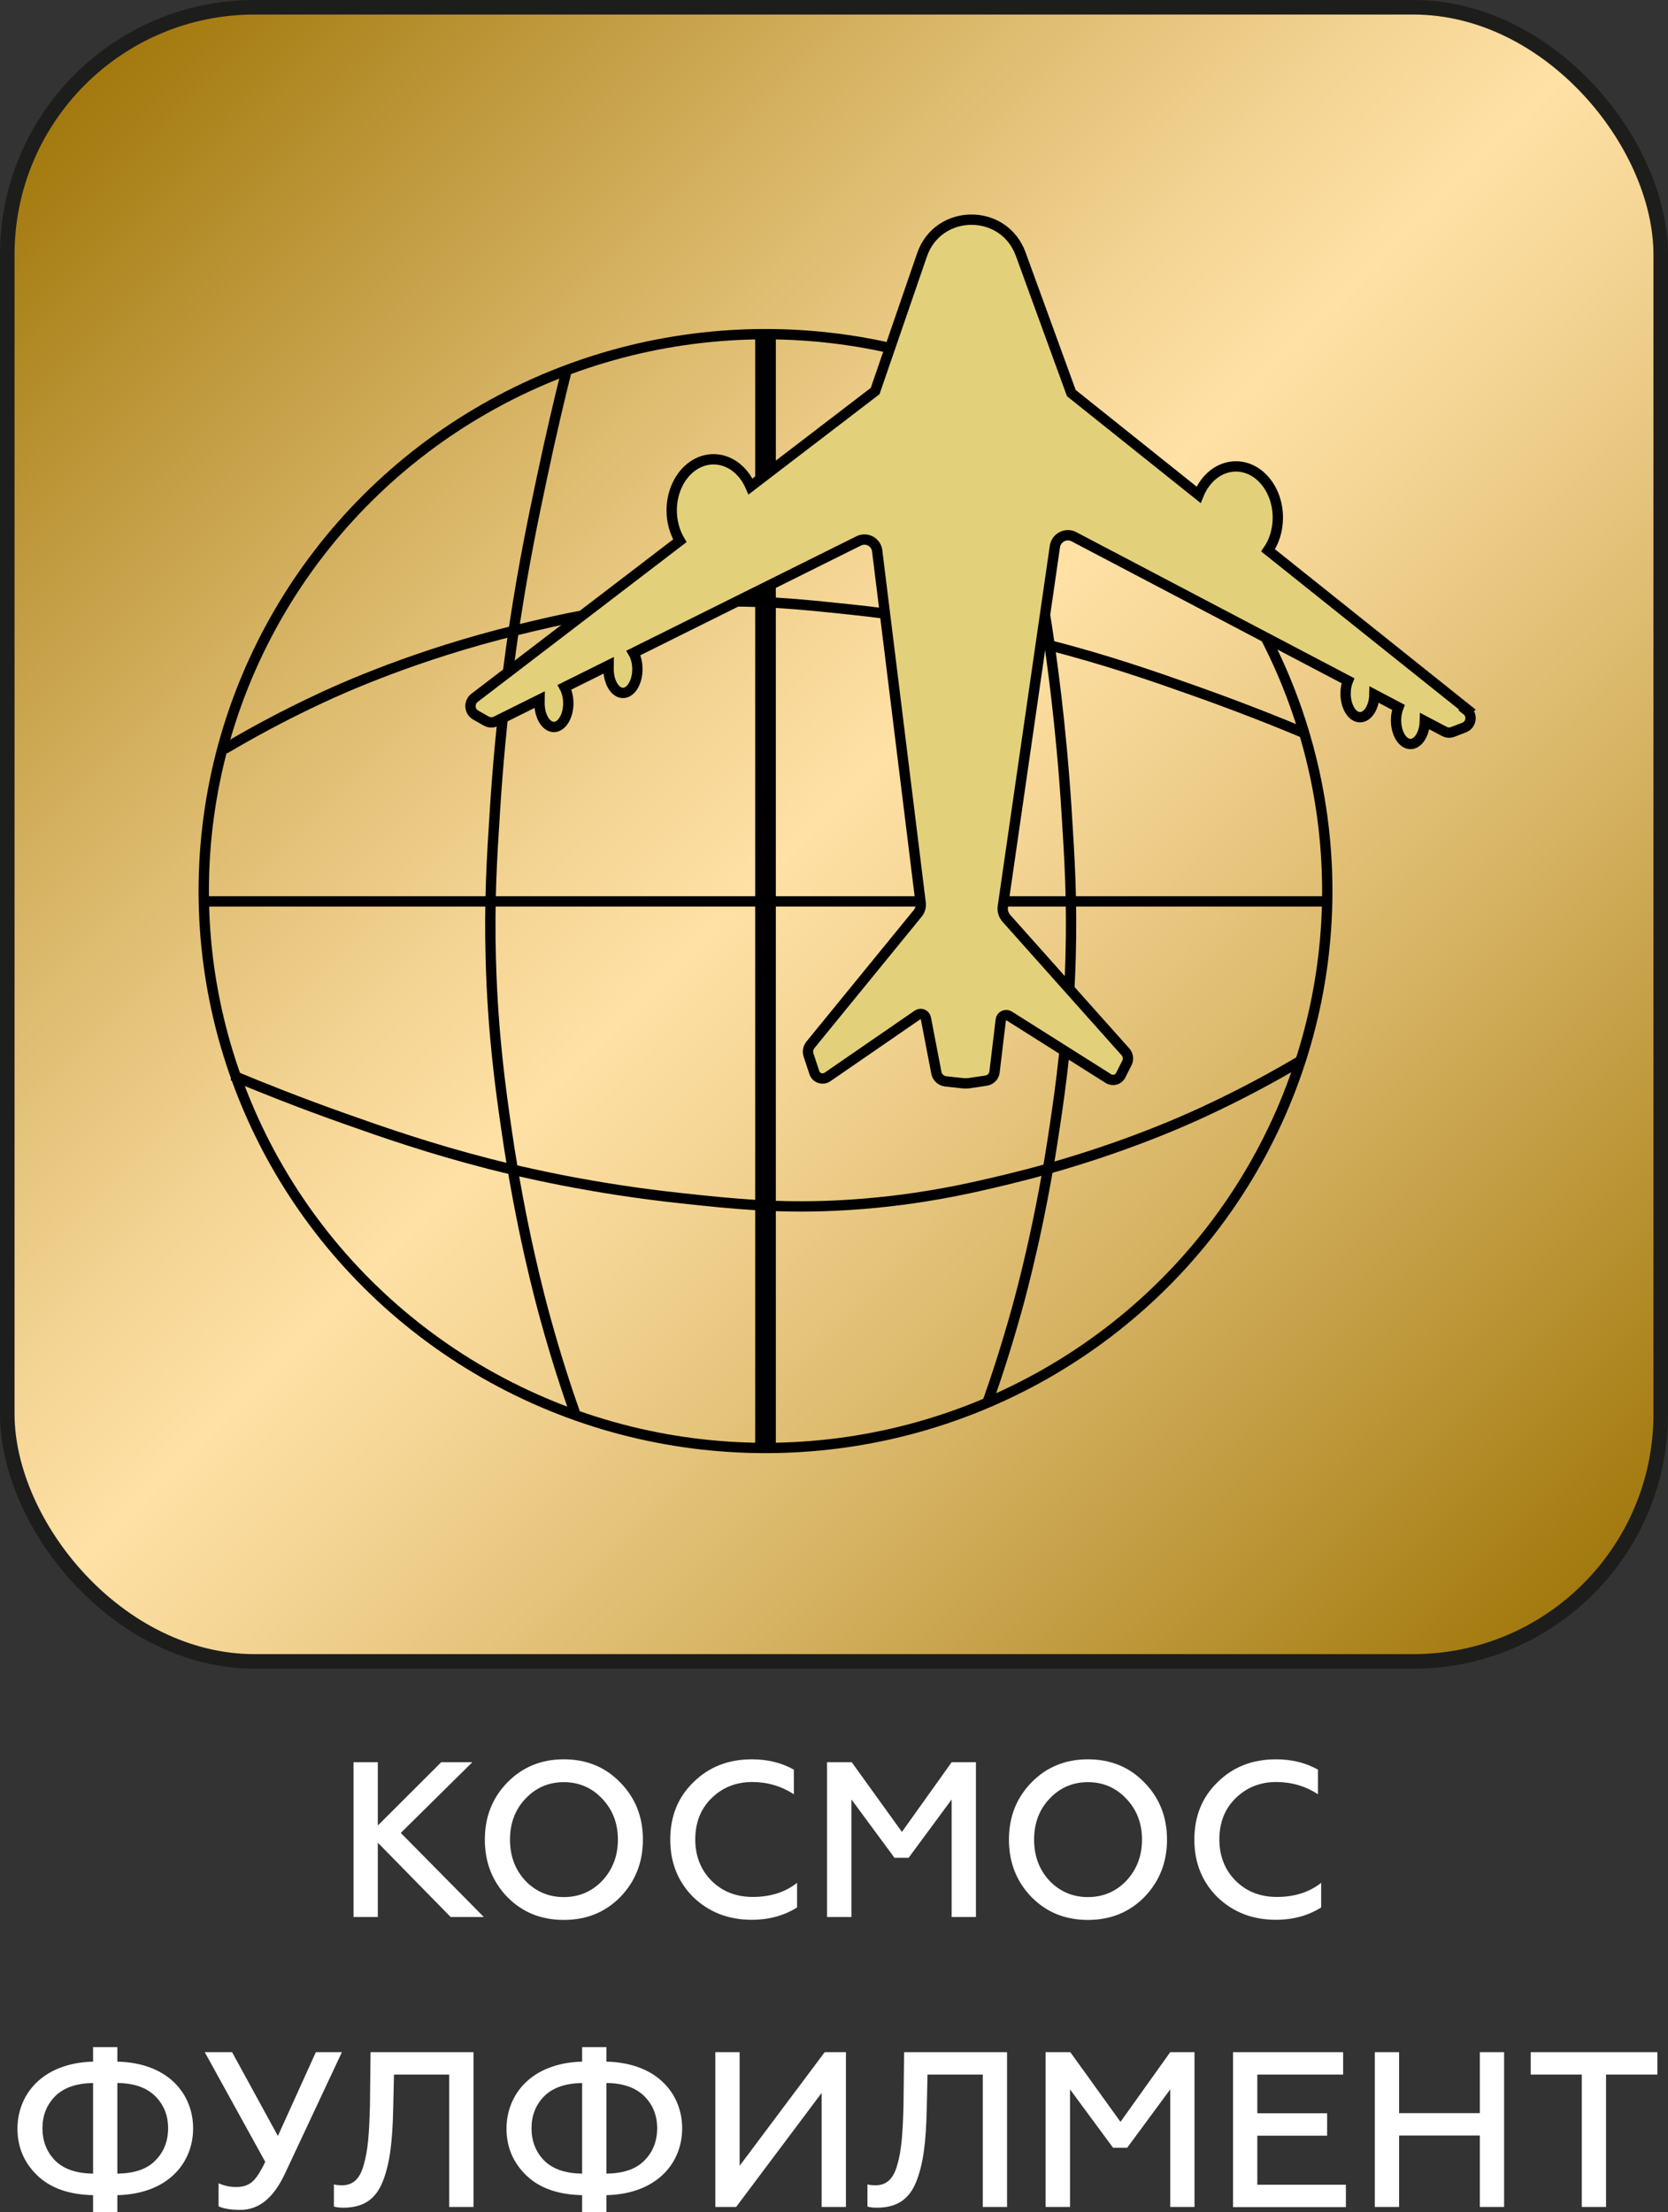 <?xml version="1.0" encoding="UTF-8"?> <svg xmlns="http://www.w3.org/2000/svg" xmlns:xlink="http://www.w3.org/1999/xlink" id="_Слой_2" data-name="Слой 2" viewBox="0 0 114.7 152.06"><rect x="0" y="0" width="114.7" height="152.06" fill="#333333" stroke="none"/><defs><style> .cls-1 { fill: #fff; } .cls-2 { fill: url(#_Безымянный_градиент_232); stroke: #1d1d1b; } .cls-2, .cls-3, .cls-4, .cls-5 { stroke-miterlimit: 10; } .cls-3 { fill: #e3d07b; } .cls-3, .cls-4 { stroke-width: .71px; } .cls-3, .cls-4, .cls-5 { stroke: #000; } .cls-4, .cls-5 { fill: none; } .cls-5 { stroke-width: 1.42px; } </style><linearGradient id="_Безымянный_градиент_232" data-name="Безымянный градиент 232" x1="5.48" y1="5.48" x2="109.22" y2="109.22" gradientUnits="userSpaceOnUse"><stop offset="0" stop-color="#a2790d"></stop><stop offset=".03" stop-color="#a87f16"></stop><stop offset=".25" stop-color="#d6b363"></stop><stop offset=".41" stop-color="#f3d493"></stop><stop offset=".49" stop-color="#ffe1a6"></stop><stop offset=".57" stop-color="#f3d493"></stop><stop offset=".74" stop-color="#d6b363"></stop><stop offset=".97" stop-color="#a87f16"></stop><stop offset="1" stop-color="#a2790d"></stop></linearGradient></defs><g id="_Слой_1-2" data-name="Слой 1"><rect class="cls-2" x=".5" y=".5" width="113.7" height="113.7" rx="17.01" ry="17.01"></rect><ellipse class="cls-4" cx="52.64" cy="61.25" rx="38.63" ry="38.28"></ellipse><path class="cls-4" d="M38.98,25.39c-.49,1.95-1.1,4.52-1.74,7.56-.55,2.59-1.2,5.7-1.82,9.74-.32,2.11-.99,6.81-1.38,12.94-.22,3.38-.4,6.31-.29,10.32,.14,5.19,.7,9.09,1.09,11.77,.98,6.73,2.31,11.64,2.69,13.01,.73,2.65,1.46,4.85,2.03,6.47"></path><path class="cls-4" d="M89.85,50.46c-2.02-.85-4.69-1.91-7.83-3.02-2.68-.95-5.91-2.08-10.09-3.15-2.18-.56-7.05-1.72-13.41-2.39-3.51-.37-6.54-.7-10.7-.5-5.38,.25-9.42,1.21-12.2,1.89-6.98,1.7-12.06,4-13.48,4.66-2.74,1.27-5.03,2.54-6.7,3.53"></path><path class="cls-4" d="M15.99,73.92c1.99,.83,4.62,1.88,7.73,2.98,2.65,.94,5.83,2.05,9.96,3.11,2.16,.55,6.96,1.69,13.23,2.36,3.46,.37,6.46,.69,10.55,.5,5.31-.25,9.29-1.19,12.04-1.86,6.89-1.68,11.9-3.95,13.3-4.6,2.71-1.26,4.96-2.5,6.61-3.48"></path><path class="cls-4" d="M68.51,26.17c.48,1.91,1.08,4.42,1.7,7.39,.53,2.53,1.17,5.57,1.78,9.52,.31,2.06,.97,6.65,1.35,12.64,.21,3.31,.39,6.17,.28,10.08-.14,5.07-.68,8.88-1.07,11.5-.96,6.58-2.26,11.37-2.63,12.71-.72,2.59-1.43,4.74-1.99,6.32"></path><line class="cls-4" x1="14" y1="61.96" x2="91.2" y2="61.96"></line><line class="cls-5" x1="52.64" y1="22.97" x2="52.64" y2="99.53"></line><path class="cls-3" d="M100.91,48.78l-13.71-10.95c.42-.61,.67-1.39,.67-2.25,0-1.94-1.29-3.52-2.88-3.52-1.13,0-2.1,.79-2.57,1.95l-8.75-6.99-3.48-9.55c-1.16-3.19-5.69-3.15-6.79,.06l-3.22,9.35-8.57,6.56c-.48-1.11-1.44-1.87-2.54-1.87-1.59,0-2.88,1.57-2.88,3.52,0,.78,.21,1.49,.56,2.08l-14.12,10.8c-.4,.31-.36,.93,.08,1.18l.72,.41c.21,.12,.46,.13,.68,.02l3-1.49c0,.08-.01,.16-.01,.25,0,.9,.45,1.63,.99,1.63s.99-.73,.99-1.63c0-.42-.1-.81-.26-1.1l3.04-1.51c0,.09-.01,.18-.01,.27,0,.9,.45,1.63,.99,1.63s.99-.73,.99-1.63c0-.43-.1-.83-.27-1.12l15.49-7.7c.55-.27,1.2,.08,1.27,.68l2.99,24.21c.03,.26-.04,.52-.21,.72l-7.37,9.03c-.16,.2-.21,.46-.13,.7l.4,1.21c.12,.37,.57,.52,.9,.3l6.2-4.27c.22-.15,.52-.03,.57,.24l.72,3.74c.06,.32,.32,.55,.64,.59l1.19,.13c.13,.01,.26,.01,.38,0l1.21-.18c.31-.05,.55-.29,.58-.6l.43-3.58c.03-.27,.34-.41,.57-.27l6.83,4.31c.3,.19,.7,.08,.85-.24l.42-.83c.13-.25,.09-.56-.1-.77l-8.18-9.17c-.2-.22-.29-.52-.25-.81l3.58-24.75c.09-.62,.77-.97,1.32-.67l18.83,9.89c-.1,.25-.16,.55-.16,.88,0,.9,.45,1.63,.99,1.63s.97-.69,.99-1.55l1.65,.87c-.1,.26-.16,.56-.16,.89,0,.9,.45,1.63,.99,1.63s.97-.7,.99-1.57l1.35,.71c.18,.09,.39,.11,.57,.03l.78-.3c.5-.19,.6-.86,.18-1.19Z"></path><g><path class="cls-1" d="M24.31,131.77v-10.64h1.67v4.35l4.36-4.35h2.14l-4.92,4.86,5.71,5.78h-2.28l-5.01-5.11v5.11h-1.67Z"></path><path class="cls-1" d="M38.77,131.97c-1.57,0-2.86-.53-3.89-1.58-1.02-1.06-1.54-2.37-1.54-3.94s.52-2.87,1.54-3.92c1.03-1.06,2.33-1.6,3.89-1.6s2.86,.53,3.89,1.6c1.03,1.05,1.55,2.36,1.55,3.92s-.52,2.87-1.55,3.94c-1.03,1.05-2.33,1.58-3.89,1.58Zm0-1.57c1.05,0,1.93-.38,2.64-1.12,.71-.76,1.08-1.7,1.08-2.83s-.37-2.07-1.08-2.81c-.71-.76-1.6-1.14-2.64-1.14s-1.93,.38-2.64,1.14c-.71,.75-1.06,1.69-1.06,2.81s.35,2.07,1.06,2.83c.71,.74,1.6,1.12,2.64,1.12Z"></path><path class="cls-1" d="M47.69,130.42c-1.06-1.05-1.6-2.37-1.6-3.97s.53-2.92,1.6-3.95c1.06-1.05,2.4-1.57,4.01-1.57,1.09,0,2.05,.24,2.89,.71v1.69c-.87-.56-1.82-.84-2.87-.84-1.11,0-2.05,.38-2.8,1.12-.75,.74-1.11,1.69-1.11,2.83s.38,2.1,1.12,2.84c.76,.75,1.7,1.11,2.84,1.11,1.2,0,2.22-.32,3.04-.97v1.69c-.88,.56-1.92,.85-3.12,.85-1.6,0-2.93-.52-4.01-1.55Z"></path><path class="cls-1" d="M56.87,131.77v-10.64h1.7l3.45,4.79,3.42-4.79h1.67v10.64h-1.67v-8.08l-2.96,4.01h-.97l-2.96-4.01v8.08h-1.67Z"></path><path class="cls-1" d="M74.81,131.97c-1.57,0-2.86-.53-3.89-1.58-1.02-1.06-1.54-2.37-1.54-3.94s.52-2.87,1.54-3.92c1.03-1.06,2.33-1.6,3.89-1.6s2.86,.53,3.89,1.6c1.03,1.05,1.55,2.36,1.55,3.92s-.52,2.87-1.55,3.94c-1.03,1.05-2.33,1.58-3.89,1.58Zm0-1.57c1.05,0,1.93-.38,2.64-1.12,.71-.76,1.08-1.7,1.08-2.83s-.37-2.07-1.08-2.81c-.71-.76-1.6-1.14-2.64-1.14s-1.93,.38-2.64,1.14c-.71,.75-1.06,1.69-1.06,2.81s.35,2.07,1.06,2.83c.71,.74,1.6,1.12,2.64,1.12Z"></path><path class="cls-1" d="M83.73,130.42c-1.06-1.05-1.6-2.37-1.6-3.97s.53-2.92,1.6-3.95c1.06-1.05,2.4-1.57,4.01-1.57,1.09,0,2.05,.24,2.89,.71v1.69c-.87-.56-1.82-.84-2.87-.84-1.11,0-2.05,.38-2.8,1.12-.75,.74-1.11,1.69-1.11,2.83s.38,2.1,1.12,2.84c.76,.75,1.7,1.11,2.84,1.11,1.2,0,2.22-.32,3.04-.97v1.69c-.88,.56-1.92,.85-3.12,.85-1.6,0-2.93-.52-4.01-1.55Z"></path></g><g><path class="cls-1" d="M6.4,152.06v-1.17c-1.69-.04-2.96-.5-3.86-1.38-.9-.88-1.34-1.95-1.34-3.19,0-2.29,1.64-4.51,5.2-4.61v-1h1.67v1c3.56,.09,5.21,2.28,5.21,4.59s-1.66,4.5-5.21,4.59v1.17h-1.67Zm0-8.88c-1.15,.02-2.02,.32-2.61,.91-.58,.59-.87,1.32-.87,2.2s.29,1.63,.87,2.22c.59,.59,1.46,.88,2.61,.9v-6.23Zm1.67,6.23c1.16-.02,2.02-.3,2.61-.9,.59-.59,.88-1.34,.88-2.22s-.29-1.61-.88-2.2-1.46-.9-2.61-.91v6.23Z"></path><path class="cls-1" d="M15.03,151.65v-1.58c.38,.17,.78,.26,1.22,.26s.78-.11,1.06-.33c.29-.23,.59-.7,.93-1.4l-4.16-7.54h1.88l3.15,5.76,2.61-5.76h1.79l-3.92,8.36c-.78,1.66-1.79,2.48-3.05,2.48-.65,0-1.16-.08-1.5-.24Z"></path><path class="cls-1" d="M22.96,150.15c.15,.04,.33,.06,.56,.06,.74,0,1.23-.43,1.49-1.4,.29-.97,.38-2.16,.43-4.1l.04-3.65h7.08v10.64h-1.67v-9.1h-3.8l-.05,2.28c-.05,2.39-.24,3.89-.74,5.12-.5,1.22-1.37,1.75-2.69,1.75-.29,0-.5-.03-.65-.08v-1.52Z"></path><path class="cls-1" d="M40.03,152.06v-1.17c-1.69-.04-2.96-.5-3.86-1.38-.9-.88-1.34-1.95-1.34-3.19,0-2.29,1.64-4.51,5.2-4.61v-1h1.67v1c3.56,.09,5.21,2.28,5.21,4.59s-1.66,4.5-5.21,4.59v1.17h-1.67Zm0-8.88c-1.15,.02-2.02,.32-2.61,.91-.58,.59-.87,1.32-.87,2.2s.29,1.63,.87,2.22c.59,.59,1.46,.88,2.61,.9v-6.23Zm1.67,6.23c1.16-.02,2.02-.3,2.61-.9,.59-.59,.88-1.34,.88-2.22s-.29-1.61-.88-2.2-1.46-.9-2.61-.91v6.23Z"></path><path class="cls-1" d="M49.19,151.7v-10.64h1.67v7.81l5.85-7.81h1.46v10.64h-1.67v-7.84l-5.88,7.84h-1.43Z"></path><path class="cls-1" d="M59.65,150.15c.15,.04,.33,.06,.56,.06,.74,0,1.23-.43,1.49-1.4,.29-.97,.38-2.16,.43-4.1l.04-3.65h7.08v10.64h-1.67v-9.1h-3.8l-.05,2.28c-.05,2.39-.24,3.89-.74,5.12-.5,1.22-1.37,1.75-2.69,1.75-.29,0-.5-.03-.65-.08v-1.52Z"></path><path class="cls-1" d="M71.9,151.7v-10.64h1.7l3.45,4.79,3.42-4.79h1.67v10.64h-1.67v-8.08l-2.96,4.01h-.97l-2.96-4.01v8.08h-1.67Z"></path><path class="cls-1" d="M84.79,151.7v-10.64h7.57v1.54h-5.9v2.66h4.8v1.54h-4.8v3.37h6.09v1.54h-7.77Z"></path><path class="cls-1" d="M94.54,151.7v-10.64h1.67v4.19h5.55v-4.19h1.67v10.64h-1.67v-4.91h-5.55v4.91h-1.67Z"></path><path class="cls-1" d="M105.26,141.06h8.71v1.54h-3.53v9.1h-1.67v-9.1h-3.51v-1.54Z"></path></g></g></svg> 